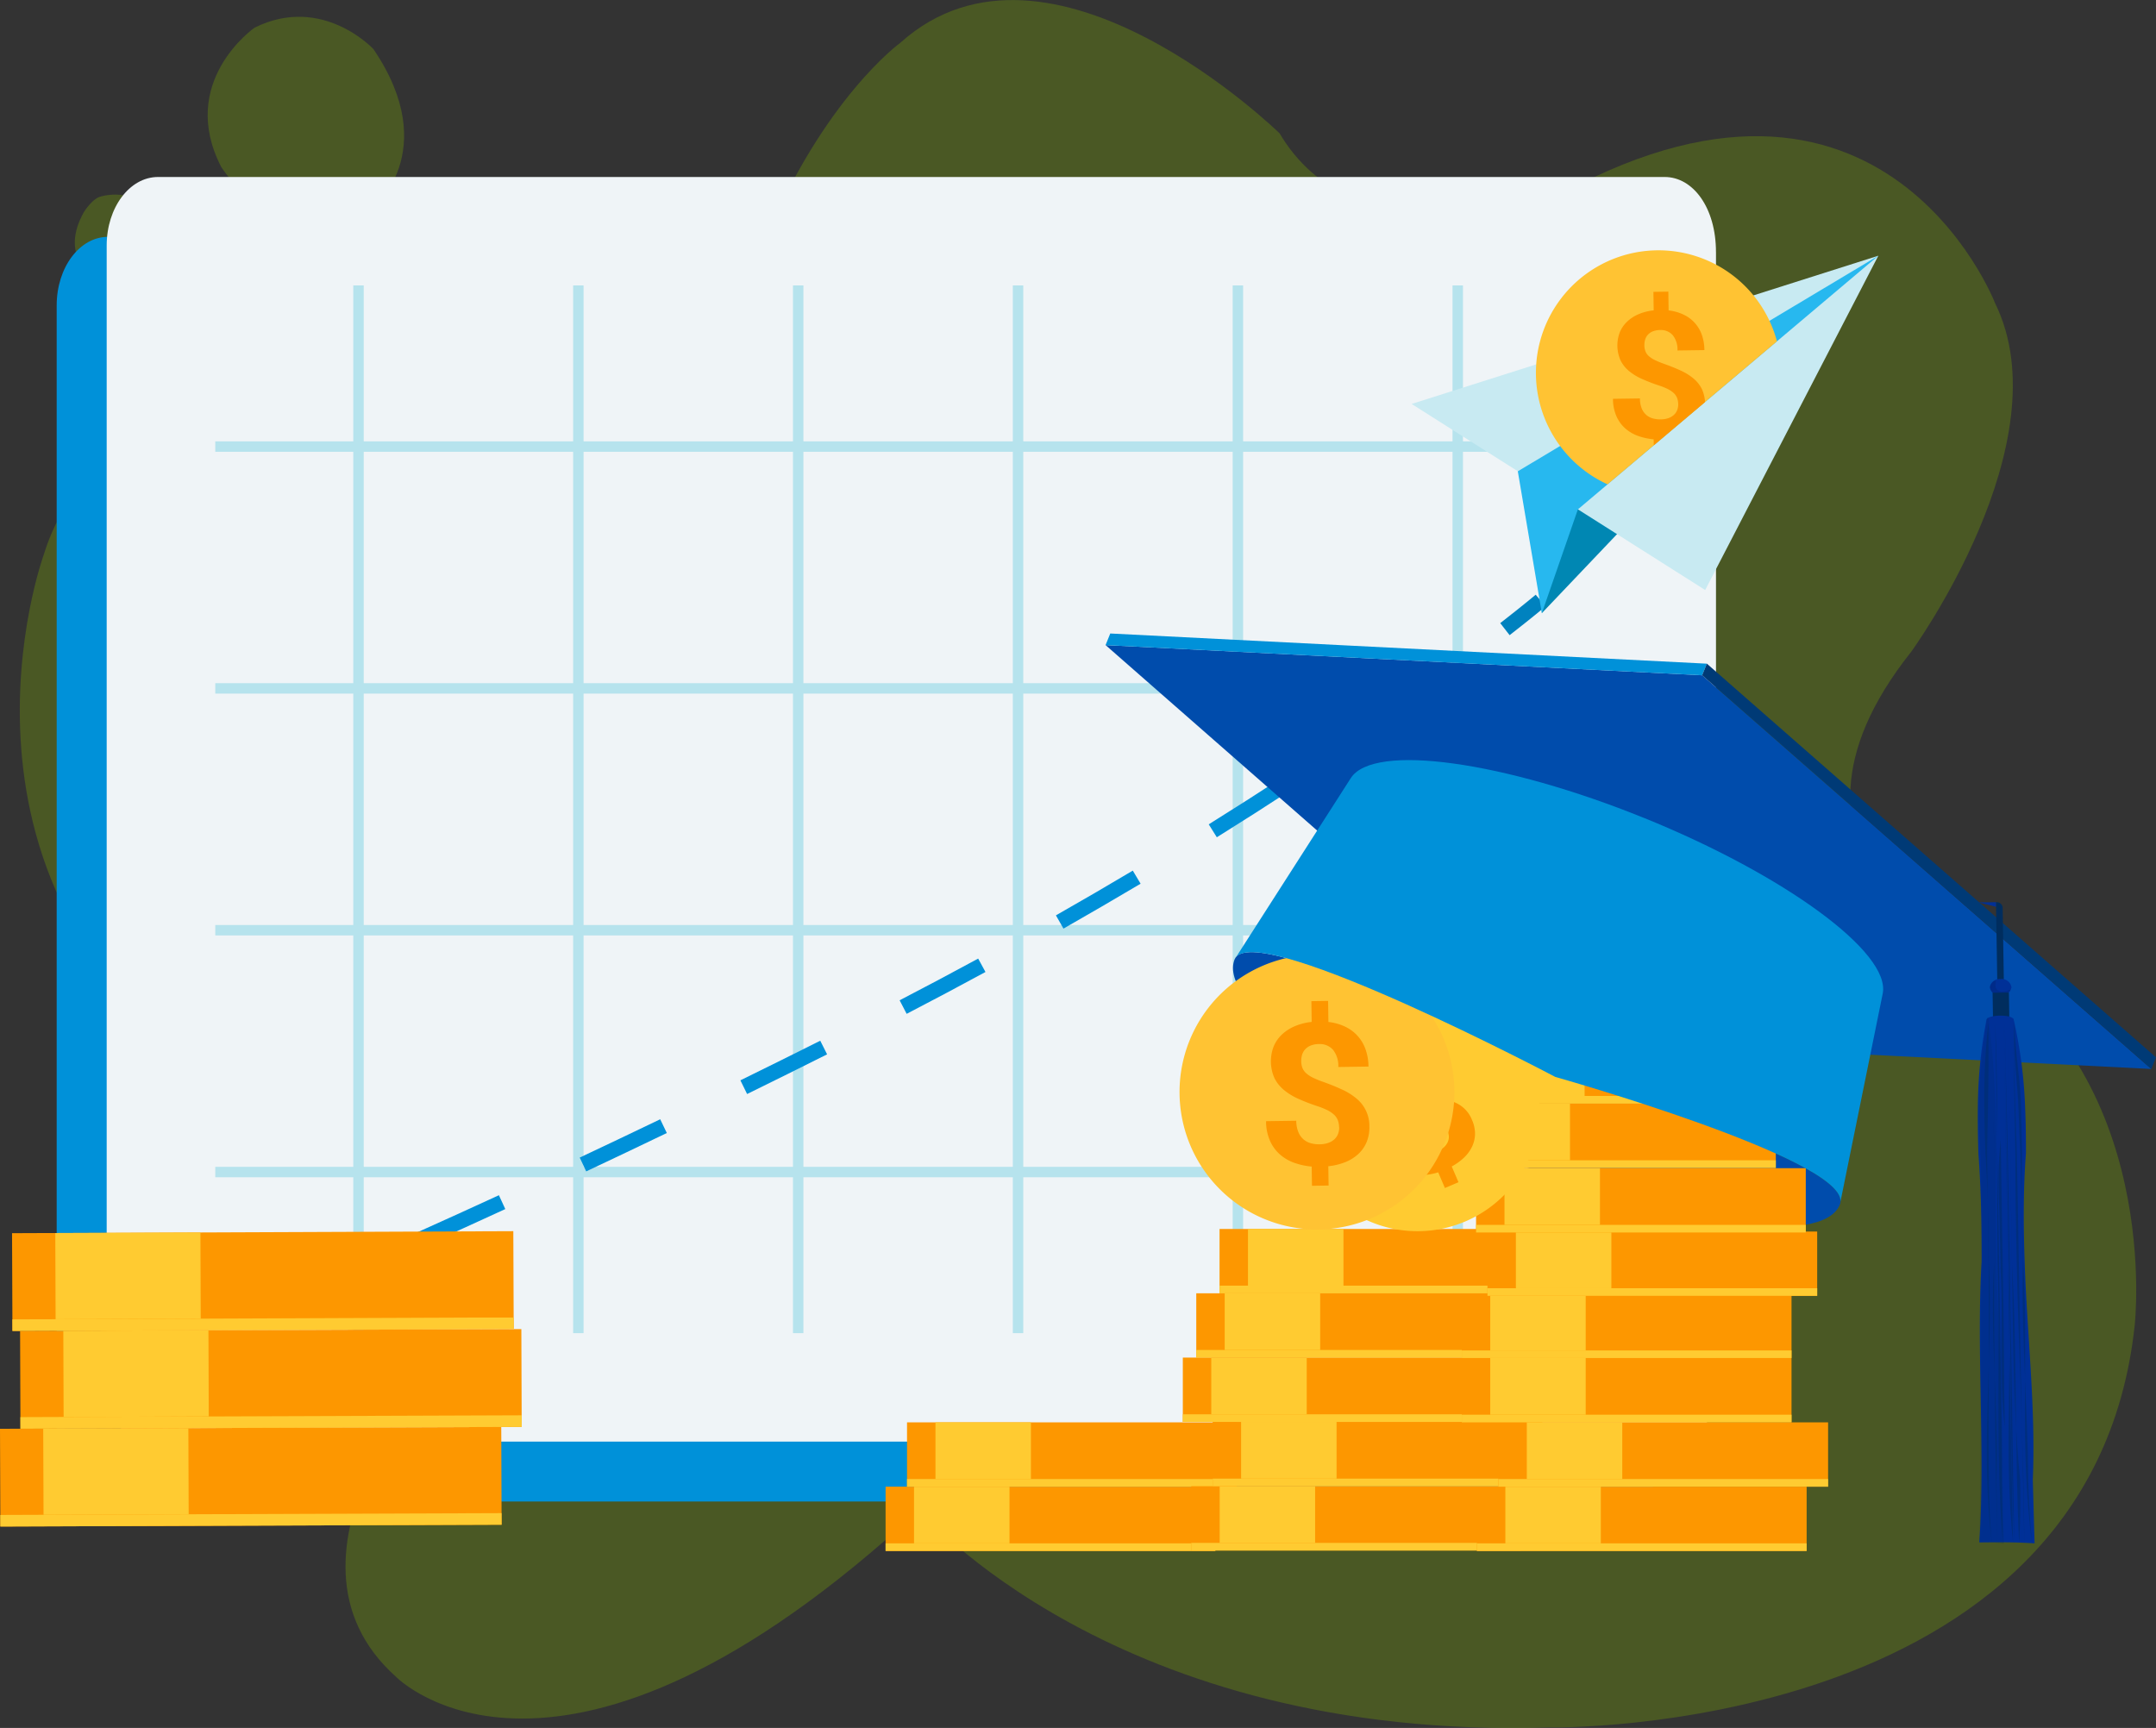 <svg id="Group_11943" data-name="Group 11943" xmlns="http://www.w3.org/2000/svg" xmlns:xlink="http://www.w3.org/1999/xlink" width="200" height="160.316" viewBox="0 0 200 160.316">
  <rect x="0" y="0" width="200" height="160.316" fill="#333333" stroke="none"/>
  <defs>
    <style>
      .cls-1, .cls-10 {
        fill: none;
      }

      .cls-2 {
        clip-path: url(#clip-path);
      }

      .cls-3 {
        opacity: 0.3;
      }

      .cls-4 {
        clip-path: url(#clip-path-3);
      }

      .cls-5 {
        fill: #7eaf00;
      }

      .cls-6 {
        clip-path: url(#clip-path-4);
      }

      .cls-7 {
        clip-path: url(#clip-path-5);
      }

      .cls-8 {
        fill: #0091d9;
      }

      .cls-9 {
        fill: #eff4f7;
      }

      .cls-10 {
        stroke: #b6e3ed;
        stroke-miterlimit: 10;
        stroke-width: 0.968px;
      }

      .cls-11 {
        fill: #0082bf;
      }

      .cls-12 {
        fill: #0087b3;
      }

      .cls-13 {
        fill: #c8eaf2;
      }

      .cls-14 {
        fill: #27b8ef;
      }

      .cls-15 {
        clip-path: url(#clip-path-6);
      }

      .cls-16 {
        fill: #ffc333;
      }

      .cls-17 {
        fill: #fd9700;
      }

      .cls-18 {
        fill: #fef6fa;
      }

      .cls-19 {
        fill: #ffcb31;
      }

      .cls-20, .cls-28, .cls-31, .cls-33 {
        mix-blend-mode: multiply;
        isolation: isolate;
      }

      .cls-21 {
        clip-path: url(#clip-path-8);
      }

      .cls-22 {
        clip-path: url(#clip-path-11);
      }

      .cls-23 {
        clip-path: url(#clip-path-12);
      }

      .cls-24 {
        fill: #004cac;
      }

      .cls-25 {
        fill: #003a76;
      }

      .cls-26 {
        fill: #002d5e;
      }

      .cls-27 {
        fill: #003097;
      }

      .cls-28 {
        opacity: 0.22;
      }

      .cls-29 {
        clip-path: url(#clip-path-26);
      }

      .cls-30 {
        fill: #001a57;
      }

      .cls-31 {
        opacity: 0.16;
      }

      .cls-32 {
        clip-path: url(#clip-path-27);
      }

      .cls-33 {
        opacity: 0.41;
      }

      .cls-34 {
        clip-path: url(#clip-path-28);
      }
    </style>
    <clipPath id="clip-path">
      <rect id="Rectangle_9839" data-name="Rectangle 9839" class="cls-1" width="200" height="160.316"/>
    </clipPath>
    <clipPath id="clip-path-3">
      <rect id="Rectangle_9759" data-name="Rectangle 9759" class="cls-1" width="7.473" height="8.046"/>
    </clipPath>
    <clipPath id="clip-path-4">
      <rect id="Rectangle_9760" data-name="Rectangle 9760" class="cls-1" width="18.225" height="19.513"/>
    </clipPath>
    <clipPath id="clip-path-5">
      <rect id="Rectangle_9761" data-name="Rectangle 9761" class="cls-1" width="196.33" height="160.316"/>
    </clipPath>
    <clipPath id="clip-path-6">
      <path id="Path_10779" data-name="Path 10779" class="cls-1" d="M262.106,45.555,260.4,55.95l4,6.61,2.1,3.6,27.87-23.53L270.8,40.97Z" transform="translate(-260.401 -40.97)"/>
    </clipPath>
    <clipPath id="clip-path-8">
      <rect id="Rectangle_9768" data-name="Rectangle 9768" class="cls-1" width="46.503" height="1.243"/>
    </clipPath>
    <clipPath id="clip-path-11">
      <rect id="Rectangle_9780" data-name="Rectangle 9780" class="cls-1" width="30.587" height="0.707"/>
    </clipPath>
    <clipPath id="clip-path-12">
      <rect id="Rectangle_9782" data-name="Rectangle 9782" class="cls-1" width="30.586" height="0.707"/>
    </clipPath>
    <clipPath id="clip-path-26">
      <rect id="Rectangle_9835" data-name="Rectangle 9835" class="cls-1" width="1.893" height="1.375"/>
    </clipPath>
    <clipPath id="clip-path-27">
      <rect id="Rectangle_9836" data-name="Rectangle 9836" class="cls-1" width="2.419" height="48.819"/>
    </clipPath>
    <clipPath id="clip-path-28">
      <rect id="Rectangle_9837" data-name="Rectangle 9837" class="cls-1" width="4.433" height="48.315"/>
    </clipPath>
  </defs>
  <g id="Group_11942" data-name="Group 11942" class="cls-2">
    <g id="Group_11874" data-name="Group 11874">
      <g id="Group_11873" data-name="Group 11873" class="cls-2">
        <g id="Group_11866" data-name="Group 11866" class="cls-3" transform="translate(6.94 18.054)">
          <g id="Group_11865" data-name="Group 11865">
            <g id="Group_11864" data-name="Group 11864" class="cls-4">
              <path id="Path_10767" data-name="Path 10767" class="cls-5" d="M15.371,33.673s4.279-1.244,4.979,3.244c0,0,.436,6.513-5.863,4.111,0,0-3.021-1.84-.77-5.876,0,0,.816-1.34,1.654-1.48" transform="translate(-12.884 -33.515)"/>
            </g>
          </g>
        </g>
        <g id="Group_11869" data-name="Group 11869" class="cls-3" transform="translate(19.263 1.556)">
          <g id="Group_11868" data-name="Group 11868">
            <g id="Group_11867" data-name="Group 11867" class="cls-6">
              <path id="Path_10768" data-name="Path 10768" class="cls-5" d="M40.12,3.894s-7.2,5-3.094,12.944c0,0,5.886,9.225,13.984,3.917,0,0,6.607-5.321.128-14.868,0,0-4.728-5.1-11.018-1.993" transform="translate(-35.76 -2.889)"/>
            </g>
          </g>
        </g>
        <g id="Group_11872" data-name="Group 11872" class="cls-3" transform="translate(1.835)">
          <g id="Group_11871" data-name="Group 11871">
            <g id="Group_11870" data-name="Group 11870" class="cls-7">
              <path id="Path_10769" data-name="Path 10769" class="cls-5" d="M37.468,109.909s11.064,5.306,5.524,15.679c0,0-17.5,18.546-4.666,30,0,0,15.09,15.455,48.514-15.52,0,0,18.166,21.461,58.425,20.2,0,0,50.249.968,54.331-37.31,0,0,2.669-23.35-15.218-34.153,0,0-20.9-8.97-5.514-28.335,0,0,14.139-19.406,7.785-32.334,0,0-10.858-28.217-43.079-8.511,0,0-16.636,4.049-23.293-7.25,0,0-21.314-20.855-35.185-8.408,0,0-7.134,5.15-12.672,18.588,0,0-7.034,17.717-24.536,16.033,0,0-35.586-8.582-42.234,12.816,0,0-11.532,31.471,17.714,49.806Z" transform="translate(-3.407 0)"/>
            </g>
          </g>
        </g>
        <path id="Path_10770" data-name="Path 10770" class="cls-8" d="M159.049,47.759V153.642c0,2.2-1.708,4.482-3.814,4.482H13.577c-2.107,0-3.814-2.282-3.814-5.1V47.143c0-3.508,2.13-6.35,4.757-6.35H154.292c2.627,0,4.757,2.842,4.757,6.966" transform="translate(-4.504 -18.819)"/>
        <path id="Path_10771" data-name="Path 10771" class="cls-9" d="M167.659,37.449V143.332c0,2.2-1.708,4.482-3.814,4.482H22.187c-2.107,0-3.814-2.282-3.814-5.1V36.833c0-3.508,2.13-6.35,4.757-6.35H162.9c2.627,0,4.757,2.842,4.757,6.966" transform="translate(-8.476 -14.062)"/>
        <line id="Line_485" data-name="Line 485" class="cls-10" y2="97.206" transform="translate(33.256 26.482)"/>
        <line id="Line_486" data-name="Line 486" class="cls-10" y2="97.206" transform="translate(53.65 26.482)"/>
        <line id="Line_487" data-name="Line 487" class="cls-10" y2="97.206" transform="translate(74.044 26.482)"/>
        <line id="Line_488" data-name="Line 488" class="cls-10" y2="97.206" transform="translate(94.438 26.482)"/>
        <line id="Line_489" data-name="Line 489" class="cls-10" y2="97.206" transform="translate(114.833 26.482)"/>
        <line id="Line_490" data-name="Line 490" class="cls-10" y2="97.206" transform="translate(135.227 26.482)"/>
        <line id="Line_491" data-name="Line 491" class="cls-10" x2="129.139" transform="translate(19.97 41.431)"/>
        <line id="Line_492" data-name="Line 492" class="cls-10" x2="129.139" transform="translate(19.97 63.867)"/>
        <line id="Line_493" data-name="Line 493" class="cls-10" x2="129.139" transform="translate(19.97 86.304)"/>
        <line id="Line_494" data-name="Line 494" class="cls-10" x2="129.139" transform="translate(19.97 108.74)"/>
        <path id="Path_10772" data-name="Path 10772" class="cls-8" d="M15.526,181.672l-.421-1.35c2.2-.688,4.819-1.6,7.773-2.722l.5,1.323c-2.979,1.129-5.622,2.054-7.852,2.75m15.564-5.81-.539-1.308c2.37-.976,4.929-2.059,7.609-3.219l.562,1.3c-2.687,1.164-5.255,2.25-7.633,3.229M46.3,169.291,45.723,168c2.42-1.085,4.952-2.236,7.526-3.422l.592,1.285c-2.579,1.188-5.115,2.341-7.539,3.428m15.044-6.926-.6-1.28c2.446-1.152,4.958-2.348,7.466-3.554l.613,1.275c-2.511,1.208-5.026,2.405-7.476,3.559m14.924-7.177-.623-1.27c2.552-1.252,5.044-2.488,7.408-3.675l.635,1.264c-2.368,1.188-4.864,2.427-7.42,3.681m14.8-7.439-.652-1.256c2.427-1.26,4.879-2.562,7.287-3.87l.676,1.243c-2.416,1.313-4.876,2.619-7.311,3.883m14.547-7.907-.7-1.23c2.383-1.355,4.782-2.752,7.131-4.151l.724,1.215c-2.357,1.4-4.765,2.8-7.155,4.165m14.225-8.474-.749-1.2c2.343-1.461,4.683-2.955,6.954-4.44l.774,1.185c-2.279,1.491-4.628,2.99-6.979,4.456M133.7,122.3l-.8-1.166c2.313-1.589,4.58-3.19,6.738-4.757l.831,1.145c-2.168,1.574-4.445,3.182-6.767,4.778" transform="translate(-6.968 -53.688)"/>
        <path id="Path_10773" data-name="Path 10773" class="cls-11" d="M259.221,106.182l-.869-1.117c2.147-1.672,3.278-2.627,3.289-2.636l.914,1.08c-.046.039-1.161.981-3.333,2.673" transform="translate(-119.183 -47.253)"/>
        <path id="Path_10774" data-name="Path 10774" class="cls-12" d="M264.931,70.45l.317,9.284,28.734-30.208Z" transform="translate(-122.218 -22.848)"/>
        <path id="Path_10775" data-name="Path 10775" class="cls-13" d="M243.092,57.795l27.231,17.264,16.062-31.016Z" transform="translate(-112.143 -20.318)"/>
        <path id="Path_10776" data-name="Path 10776" class="cls-14" d="M294.821,44.044l-33.443,20,2.231,13.165,3.342-9.632Z" transform="translate(-120.579 -20.318)"/>
      </g>
    </g>
    <g id="Group_11876" data-name="Group 11876" transform="translate(140.273 22.07)">
      <g id="Group_11875" data-name="Group 11875" class="cls-15">
        <path id="Path_10777" data-name="Path 10777" class="cls-16" d="M264.593,55.98a11.371,11.371,0,1,1,12.773,9.77,11.371,11.371,0,0,1-12.773-9.77" transform="translate(-262.288 -41.955)"/>
        <path id="Path_10778" data-name="Path 10778" class="cls-17" d="M283.82,60.685a1.7,1.7,0,0,0-.1-.593,1.247,1.247,0,0,0-.318-.462,2.38,2.38,0,0,0-.563-.378,6.245,6.245,0,0,0-.84-.333,16.4,16.4,0,0,1-1.548-.6,5.17,5.17,0,0,1-1.2-.734,3.037,3.037,0,0,1-.78-.985A3.421,3.421,0,0,1,278.4,54a2.874,2.874,0,0,1,.678-.99,3.594,3.594,0,0,1,1.067-.694,4.782,4.782,0,0,1,1.4-.354l-.025-1.719,1.384-.02.025,1.744a4.294,4.294,0,0,1,1.355.374A3.252,3.252,0,0,1,286,54.2a4.323,4.323,0,0,1,.25,1.447l-2.5.036a2.107,2.107,0,0,0-.449-1.436,1.463,1.463,0,0,0-1.153-.462,1.866,1.866,0,0,0-.668.118,1.255,1.255,0,0,0-.458.3,1.167,1.167,0,0,0-.262.45,1.727,1.727,0,0,0-.079.556,1.586,1.586,0,0,0,.094.537,1.174,1.174,0,0,0,.3.442,2.36,2.36,0,0,0,.568.377,8,8,0,0,0,.874.361q.844.3,1.536.621a5.2,5.2,0,0,1,1.192.742,3.077,3.077,0,0,1,.779.989,3.436,3.436,0,0,1,.064,2.619,2.841,2.841,0,0,1-.683.982,3.468,3.468,0,0,1-1.076.674,5.179,5.179,0,0,1-1.41.342l.023,1.6-1.375.019-.023-1.591a5.791,5.791,0,0,1-1.392-.294,3.674,3.674,0,0,1-1.2-.678,3.29,3.29,0,0,1-.846-1.133,4,4,0,0,1-.336-1.651l2.5-.036a2.467,2.467,0,0,0,.173.95,1.6,1.6,0,0,0,.437.6,1.545,1.545,0,0,0,.615.312,2.623,2.623,0,0,0,.7.082,2.227,2.227,0,0,0,.712-.114,1.482,1.482,0,0,0,.51-.3,1.179,1.179,0,0,0,.305-.442,1.442,1.442,0,0,0,.1-.552" transform="translate(-268.415 -45.236)"/>
      </g>
    </g>
    <g id="Group_11941" data-name="Group 11941">
      <g id="Group_11940" data-name="Group 11940" class="cls-2">
        <path id="Path_10780" data-name="Path 10780" class="cls-18" d="M282.136,78.9l.051-.041s-.029.052-.051.041" transform="translate(-130.155 -36.378)"/>
        <path id="Path_10781" data-name="Path 10781" class="cls-18" d="M293.944,82.616h0c.083-.028-.056.02,0,0" transform="translate(-135.597 -38.108)"/>
        <rect id="Rectangle_9763" data-name="Rectangle 9763" class="cls-17" width="46.499" height="9.071" transform="translate(0 132.558) rotate(-0.208)"/>
        <rect id="Rectangle_9764" data-name="Rectangle 9764" class="cls-19" width="13.463" height="7.997" transform="translate(4.01 132.543) rotate(-0.209)"/>
        <rect id="Rectangle_9765" data-name="Rectangle 9765" class="cls-17" width="46.499" height="9.071" transform="translate(1.863 123.481) rotate(-0.208)"/>
        <rect id="Rectangle_9766" data-name="Rectangle 9766" class="cls-19" width="13.463" height="7.997" transform="translate(5.873 123.466) rotate(-0.209)"/>
        <g id="Group_11879" data-name="Group 11879" class="cls-20" transform="translate(0.029 140.385)">
          <g id="Group_11878" data-name="Group 11878">
            <g id="Group_11877" data-name="Group 11877" class="cls-21">
              <rect id="Rectangle_9767" data-name="Rectangle 9767" class="cls-19" width="46.499" height="1.074" transform="translate(0 0.169) rotate(-0.208)"/>
            </g>
          </g>
        </g>
        <g id="Group_11882" data-name="Group 11882" class="cls-20" transform="translate(1.892 131.308)">
          <g id="Group_11881" data-name="Group 11881">
            <g id="Group_11880" data-name="Group 11880" class="cls-21">
              <rect id="Rectangle_9769" data-name="Rectangle 9769" class="cls-19" width="46.499" height="1.074" transform="translate(0 0.169) rotate(-0.208)"/>
            </g>
          </g>
        </g>
        <rect id="Rectangle_9771" data-name="Rectangle 9771" class="cls-17" width="46.499" height="9.071" transform="matrix(1, -0.004, 0.004, 1, 1.118, 114.412)"/>
        <rect id="Rectangle_9772" data-name="Rectangle 9772" class="cls-19" width="13.463" height="7.997" transform="translate(5.129 114.398) rotate(-0.209)"/>
        <g id="Group_11885" data-name="Group 11885" class="cls-20" transform="translate(1.148 122.24)">
          <g id="Group_11884" data-name="Group 11884">
            <g id="Group_11883" data-name="Group 11883" class="cls-21">
              <rect id="Rectangle_9773" data-name="Rectangle 9773" class="cls-19" width="46.499" height="1.074" transform="matrix(1, -0.004, 0.004, 1, 0, 0.169)"/>
            </g>
          </g>
        </g>
        <rect id="Rectangle_9775" data-name="Rectangle 9775" class="cls-17" width="30.586" height="5.966" transform="translate(82.151 137.929)"/>
        <rect id="Rectangle_9776" data-name="Rectangle 9776" class="cls-19" width="8.856" height="5.26" transform="translate(84.789 137.929)"/>
        <rect id="Rectangle_9777" data-name="Rectangle 9777" class="cls-17" width="30.586" height="5.966" transform="translate(84.14 131.963)"/>
        <rect id="Rectangle_9778" data-name="Rectangle 9778" class="cls-19" width="8.856" height="5.26" transform="translate(86.778 131.962)"/>
        <g id="Group_11888" data-name="Group 11888" class="cls-20" transform="translate(82.151 143.189)">
          <g id="Group_11887" data-name="Group 11887">
            <g id="Group_11886" data-name="Group 11886" class="cls-22">
              <rect id="Rectangle_9779" data-name="Rectangle 9779" class="cls-19" width="30.586" height="0.707" transform="translate(0.001 0)"/>
            </g>
          </g>
        </g>
        <g id="Group_11891" data-name="Group 11891" class="cls-20" transform="translate(84.14 137.222)">
          <g id="Group_11890" data-name="Group 11890">
            <g id="Group_11889" data-name="Group 11889" class="cls-23">
              <rect id="Rectangle_9781" data-name="Rectangle 9781" class="cls-19" width="30.586" height="0.707" transform="translate(0 0)"/>
            </g>
          </g>
        </g>
        <path id="Path_10782" data-name="Path 10782" class="cls-24" d="M268.622,187.414c-1.6,3.956-15.471,2.067-30.974-4.218s-26.77-14.586-25.167-18.541,29.744,10.909,29.744,10.909,28,7.894,26.4,11.85" transform="translate(-97.952 -75.65)"/>
        <rect id="Rectangle_9783" data-name="Rectangle 9783" class="cls-17" width="30.587" height="5.966" transform="translate(109.724 125.955)"/>
        <rect id="Rectangle_9784" data-name="Rectangle 9784" class="cls-19" width="8.856" height="5.26" transform="translate(112.362 125.955)"/>
        <rect id="Rectangle_9785" data-name="Rectangle 9785" class="cls-17" width="30.586" height="5.966" transform="translate(110.972 119.989)"/>
        <rect id="Rectangle_9786" data-name="Rectangle 9786" class="cls-19" width="8.856" height="5.26" transform="translate(113.609 119.988)"/>
        <rect id="Rectangle_9787" data-name="Rectangle 9787" class="cls-17" width="30.586" height="5.966" transform="translate(110.504 137.888)"/>
        <rect id="Rectangle_9788" data-name="Rectangle 9788" class="cls-19" width="8.856" height="5.26" transform="translate(113.141 137.888)"/>
        <rect id="Rectangle_9789" data-name="Rectangle 9789" class="cls-17" width="30.586" height="5.966" transform="translate(112.493 131.922)"/>
        <rect id="Rectangle_9790" data-name="Rectangle 9790" class="cls-19" width="8.856" height="5.26" transform="translate(115.13 131.921)"/>
        <g id="Group_11894" data-name="Group 11894" class="cls-20" transform="translate(110.503 143.148)">
          <g id="Group_11893" data-name="Group 11893">
            <g id="Group_11892" data-name="Group 11892" class="cls-22">
              <rect id="Rectangle_9791" data-name="Rectangle 9791" class="cls-19" width="30.586" height="0.707" transform="translate(0.001 0)"/>
            </g>
          </g>
        </g>
        <g id="Group_11897" data-name="Group 11897" class="cls-20" transform="translate(112.492 137.182)">
          <g id="Group_11896" data-name="Group 11896">
            <g id="Group_11895" data-name="Group 11895" class="cls-22">
              <rect id="Rectangle_9793" data-name="Rectangle 9793" class="cls-19" width="30.586" height="0.707" transform="translate(0.001 0)"/>
            </g>
          </g>
        </g>
        <g id="Group_11900" data-name="Group 11900" class="cls-20" transform="translate(109.724 131.215)">
          <g id="Group_11899" data-name="Group 11899">
            <g id="Group_11898" data-name="Group 11898" class="cls-23">
              <rect id="Rectangle_9795" data-name="Rectangle 9795" class="cls-19" width="30.587" height="0.707" transform="translate(-0.001 0)"/>
            </g>
          </g>
        </g>
        <g id="Group_11903" data-name="Group 11903" class="cls-20" transform="translate(110.971 125.248)">
          <g id="Group_11902" data-name="Group 11902">
            <g id="Group_11901" data-name="Group 11901" class="cls-22">
              <rect id="Rectangle_9797" data-name="Rectangle 9797" class="cls-19" width="30.586" height="0.707" transform="translate(0.001 0)"/>
            </g>
          </g>
        </g>
        <rect id="Rectangle_9799" data-name="Rectangle 9799" class="cls-17" width="30.586" height="5.966" transform="translate(113.131 114.022)"/>
        <rect id="Rectangle_9800" data-name="Rectangle 9800" class="cls-19" width="8.856" height="5.26" transform="translate(115.769 114.022)"/>
        <g id="Group_11906" data-name="Group 11906" class="cls-20" transform="translate(113.131 119.282)">
          <g id="Group_11905" data-name="Group 11905">
            <g id="Group_11904" data-name="Group 11904" class="cls-23">
              <rect id="Rectangle_9801" data-name="Rectangle 9801" class="cls-19" width="30.586" height="0.707" transform="translate(0 0)"/>
            </g>
          </g>
        </g>
        <rect id="Rectangle_9803" data-name="Rectangle 9803" class="cls-17" width="30.586" height="5.966" transform="translate(135.604 125.996)"/>
        <rect id="Rectangle_9804" data-name="Rectangle 9804" class="cls-19" width="8.856" height="5.26" transform="translate(138.241 125.996)"/>
        <rect id="Rectangle_9805" data-name="Rectangle 9805" class="cls-17" width="30.586" height="5.966" transform="translate(135.604 120.029)"/>
        <rect id="Rectangle_9806" data-name="Rectangle 9806" class="cls-19" width="8.856" height="5.26" transform="translate(138.241 120.029)"/>
        <rect id="Rectangle_9807" data-name="Rectangle 9807" class="cls-17" width="30.586" height="5.966" transform="translate(137.006 137.929)"/>
        <rect id="Rectangle_9808" data-name="Rectangle 9808" class="cls-19" width="8.856" height="5.26" transform="translate(139.644 137.929)"/>
        <rect id="Rectangle_9809" data-name="Rectangle 9809" class="cls-17" width="30.586" height="5.966" transform="translate(138.996 131.963)"/>
        <rect id="Rectangle_9810" data-name="Rectangle 9810" class="cls-19" width="8.856" height="5.26" transform="translate(141.633 131.962)"/>
        <g id="Group_11909" data-name="Group 11909" class="cls-20" transform="translate(137.006 143.189)">
          <g id="Group_11908" data-name="Group 11908">
            <g id="Group_11907" data-name="Group 11907" class="cls-23">
              <rect id="Rectangle_9811" data-name="Rectangle 9811" class="cls-19" width="30.586" height="0.707" transform="translate(0 0)"/>
            </g>
          </g>
        </g>
        <g id="Group_11912" data-name="Group 11912" class="cls-20" transform="translate(138.995 137.222)">
          <g id="Group_11911" data-name="Group 11911">
            <g id="Group_11910" data-name="Group 11910" class="cls-22">
              <rect id="Rectangle_9813" data-name="Rectangle 9813" class="cls-19" width="30.586" height="0.707" transform="translate(0.001 0)"/>
            </g>
          </g>
        </g>
        <g id="Group_11915" data-name="Group 11915" class="cls-20" transform="translate(135.604 131.256)">
          <g id="Group_11914" data-name="Group 11914">
            <g id="Group_11913" data-name="Group 11913" class="cls-22">
              <rect id="Rectangle_9815" data-name="Rectangle 9815" class="cls-19" width="30.586" height="0.707" transform="translate(0.001)"/>
            </g>
          </g>
        </g>
        <g id="Group_11918" data-name="Group 11918" class="cls-20" transform="translate(135.604 125.289)">
          <g id="Group_11917" data-name="Group 11917">
            <g id="Group_11916" data-name="Group 11916" class="cls-22">
              <rect id="Rectangle_9817" data-name="Rectangle 9817" class="cls-19" width="30.586" height="0.707" transform="translate(0.001 0)"/>
            </g>
          </g>
        </g>
        <rect id="Rectangle_9819" data-name="Rectangle 9819" class="cls-17" width="30.586" height="5.966" transform="translate(137.984 114.259)"/>
        <rect id="Rectangle_9820" data-name="Rectangle 9820" class="cls-19" width="8.856" height="5.26" transform="translate(140.621 114.258)"/>
        <g id="Group_11921" data-name="Group 11921" class="cls-20" transform="translate(137.983 119.518)">
          <g id="Group_11920" data-name="Group 11920">
            <g id="Group_11919" data-name="Group 11919" class="cls-22">
              <rect id="Rectangle_9821" data-name="Rectangle 9821" class="cls-19" width="30.586" height="0.707" transform="translate(0.001 0)"/>
            </g>
          </g>
        </g>
        <rect id="Rectangle_9823" data-name="Rectangle 9823" class="cls-17" width="30.586" height="5.966" transform="translate(136.926 108.381)"/>
        <rect id="Rectangle_9824" data-name="Rectangle 9824" class="cls-19" width="8.856" height="5.26" transform="translate(139.564 108.381)"/>
        <g id="Group_11924" data-name="Group 11924" class="cls-20" transform="translate(136.926 113.641)">
          <g id="Group_11923" data-name="Group 11923">
            <g id="Group_11922" data-name="Group 11922" class="cls-22">
              <rect id="Rectangle_9825" data-name="Rectangle 9825" class="cls-19" width="30.586" height="0.707" transform="translate(0.001 0)"/>
            </g>
          </g>
        </g>
        <rect id="Rectangle_9827" data-name="Rectangle 9827" class="cls-17" width="30.586" height="5.966" transform="translate(134.147 102.389)"/>
        <rect id="Rectangle_9828" data-name="Rectangle 9828" class="cls-19" width="8.856" height="5.26" transform="translate(136.784 102.389)"/>
        <g id="Group_11927" data-name="Group 11927" class="cls-20" transform="translate(134.147 107.648)">
          <g id="Group_11926" data-name="Group 11926">
            <g id="Group_11925" data-name="Group 11925" class="cls-23">
              <rect id="Rectangle_9829" data-name="Rectangle 9829" class="cls-19" width="30.586" height="0.707" transform="translate(0 0)"/>
            </g>
          </g>
        </g>
        <rect id="Rectangle_9831" data-name="Rectangle 9831" class="cls-17" width="30.586" height="5.966" transform="translate(135.501 96.422)"/>
        <rect id="Rectangle_9832" data-name="Rectangle 9832" class="cls-19" width="8.856" height="5.26" transform="translate(138.139 96.422)"/>
        <g id="Group_11930" data-name="Group 11930" class="cls-20" transform="translate(135.501 101.682)">
          <g id="Group_11929" data-name="Group 11929">
            <g id="Group_11928" data-name="Group 11928" class="cls-22">
              <rect id="Rectangle_9833" data-name="Rectangle 9833" class="cls-19" width="30.586" height="0.707" transform="translate(0.001)"/>
            </g>
          </g>
        </g>
        <path id="Path_10783" data-name="Path 10783" class="cls-19" d="M224.616,187.009a11.309,11.309,0,1,1,15.441,4.166,11.309,11.309,0,0,1-15.441-4.166" transform="translate(-102.925 -78.452)"/>
        <path id="Path_10784" data-name="Path 10784" class="cls-17" d="M242.848,186.82a1.7,1.7,0,0,0-.319-.506,1.242,1.242,0,0,0-.467-.3,2.361,2.361,0,0,0-.661-.135,6.286,6.286,0,0,0-.9.01,16.091,16.091,0,0,1-1.651.032,5.136,5.136,0,0,1-1.378-.224,3.01,3.01,0,0,1-1.089-.612,3.4,3.4,0,0,1-1.045-2.369,2.863,2.863,0,0,1,.25-1.167,3.582,3.582,0,0,1,.719-1.042,4.782,4.782,0,0,1,1.155-.854l-.672-1.573,1.265-.541.681,1.594a4.275,4.275,0,0,1,1.388-.167,3.234,3.234,0,0,1,2.278,1.073,4.3,4.3,0,0,1,.776,1.237l-2.286.977a2.093,2.093,0,0,0-.955-1.152,1.455,1.455,0,0,0-1.235.01,1.854,1.854,0,0,0-.57.361,1.248,1.248,0,0,0-.307.452,1.159,1.159,0,0,0-.071.513,1.721,1.721,0,0,0,.137.541,1.57,1.57,0,0,0,.29.458,1.161,1.161,0,0,0,.447.291,2.338,2.338,0,0,0,.665.133,8.072,8.072,0,0,0,.941,0q.89-.041,1.648-.009a5.2,5.2,0,0,1,1.376.233,2.913,2.913,0,0,1,1.868,1.744,3.125,3.125,0,0,1,.27,1.257,2.827,2.827,0,0,1-.257,1.161,3.458,3.458,0,0,1-.735,1.027,5.147,5.147,0,0,1-1.168.846l.625,1.463-1.258.538-.622-1.455a5.777,5.777,0,0,1-1.392.256,3.66,3.66,0,0,1-1.359-.171,3.276,3.276,0,0,1-1.207-.723,3.986,3.986,0,0,1-.931-1.392l2.286-.977a2.46,2.46,0,0,0,.519.809,1.586,1.586,0,0,0,.63.391,1.537,1.537,0,0,0,.684.055,2.638,2.638,0,0,0,.673-.187,2.207,2.207,0,0,0,.612-.374,1.476,1.476,0,0,0,.358-.466,1.166,1.166,0,0,0,.114-.522,1.428,1.428,0,0,0-.12-.544" transform="translate(-108.567 -81.9)"/>
        <path id="Path_10785" data-name="Path 10785" class="cls-16" d="M203.236,178.846A12.749,12.749,0,1,1,217.557,189.8a12.749,12.749,0,0,1-14.321-10.954" transform="translate(-93.705 -75.847)"/>
        <path id="Path_10786" data-name="Path 10786" class="cls-17" d="M224.794,184.121a1.92,1.92,0,0,0-.116-.665,1.4,1.4,0,0,0-.357-.518,2.637,2.637,0,0,0-.632-.423,6.977,6.977,0,0,0-.941-.374,18.425,18.425,0,0,1-1.736-.673,5.775,5.775,0,0,1-1.341-.824,3.409,3.409,0,0,1-.874-1.1,3.844,3.844,0,0,1-.076-2.919,3.236,3.236,0,0,1,.76-1.11,4.04,4.04,0,0,1,1.2-.778,5.392,5.392,0,0,1,1.571-.4l-.027-1.927,1.551-.023.028,1.955a4.818,4.818,0,0,1,1.519.42,3.642,3.642,0,0,1,1.917,2.094,4.848,4.848,0,0,1,.28,1.622l-2.8.04a2.365,2.365,0,0,0-.5-1.611,1.641,1.641,0,0,0-1.293-.517,2.069,2.069,0,0,0-.75.133,1.406,1.406,0,0,0-.514.34,1.323,1.323,0,0,0-.294.5,1.937,1.937,0,0,0-.088.623,1.773,1.773,0,0,0,.106.6,1.309,1.309,0,0,0,.342.5,2.653,2.653,0,0,0,.637.423,8.917,8.917,0,0,0,.98.4q.945.338,1.722.7a5.838,5.838,0,0,1,1.336.832,3.283,3.283,0,0,1,1.2,2.618,3.507,3.507,0,0,1-.256,1.427,3.191,3.191,0,0,1-.765,1.1,3.911,3.911,0,0,1-1.207.756,5.809,5.809,0,0,1-1.581.383l.026,1.792-1.542.022-.026-1.784a6.5,6.5,0,0,1-1.561-.329,4.13,4.13,0,0,1-1.345-.76,3.7,3.7,0,0,1-.949-1.271,4.5,4.5,0,0,1-.376-1.85l2.8-.04a2.773,2.773,0,0,0,.2,1.065,1.781,1.781,0,0,0,.49.678,1.73,1.73,0,0,0,.689.351,2.963,2.963,0,0,0,.782.092,2.484,2.484,0,0,0,.8-.128,1.652,1.652,0,0,0,.572-.333,1.315,1.315,0,0,0,.342-.5,1.612,1.612,0,0,0,.108-.619" transform="translate(-100.575 -79.525)"/>
        <path id="Path_10787" data-name="Path 10787" class="cls-24" d="M287.392,150.433l-55.34-2.8-41.666-36.527,55.34,2.8Z" transform="translate(-87.829 -51.256)"/>
        <path id="Path_10788" data-name="Path 10788" class="cls-8" d="M190.387,110.185l.437-1.078,55.34,2.8-.437,1.078Z" transform="translate(-87.83 -50.333)"/>
        <path id="Path_10789" data-name="Path 10789" class="cls-25" d="M335.222,150.829l-.437,1.078-41.666-36.527.437-1.078Z" transform="translate(-135.222 -52.73)"/>
        <path id="Path_10790" data-name="Path 10790" class="cls-8" d="M316.83,207.478h0" transform="translate(-146.16 -95.714)"/>
        <path id="Path_10791" data-name="Path 10791" class="cls-8" d="M250.735,136.289c-12.974-5.26-25.115-6.989-27.219-3.707l-10.631,16.587c2.679-3.079,29.6,11.139,29.6,11.139s26.648,7.514,26.457,11.553l3.914-19.278c.776-3.821-9.142-11.035-22.117-16.295" transform="translate(-98.208 -60.393)"/>
        <path id="Path_10792" data-name="Path 10792" class="cls-26" d="M344.453,162.945l-.609.006-.124-7.559a.557.557,0,0,1,.617.46Z" transform="translate(-158.564 -71.685)"/>
        <path id="Path_10793" data-name="Path 10793" class="cls-27" d="M340.724,155.407l1.613-.016.007.427Z" transform="translate(-157.183 -71.685)"/>
        <path id="Path_10794" data-name="Path 10794" class="cls-27" d="M344.67,169.377a.9.9,0,0,1-.987.775.914.914,0,0,1-1.013-.756.9.9,0,0,1,.988-.775.914.914,0,0,1,1.013.756" transform="translate(-158.08 -77.788)"/>
        <g id="Group_11933" data-name="Group 11933" class="cls-28" transform="translate(184.589 90.989)">
          <g id="Group_11932" data-name="Group 11932">
            <g id="Group_11931" data-name="Group 11931" class="cls-29">
              <path id="Path_10795" data-name="Path 10795" class="cls-30" d="M344.391,169.787c.485-.2-.156.493-.708.5a.914.914,0,0,1-1.013-.756c-.007-.422.651-.869.55-.453-.161.655.328,1.064,1.171.711" transform="translate(-342.669 -168.911)"/>
            </g>
          </g>
        </g>
        <path id="Path_10796" data-name="Path 10796" class="cls-26" d="M344.687,173.176l-1.513.015-.037-2.226,1.513-.015Z" transform="translate(-158.296 -78.862)"/>
        <path id="Path_10797" data-name="Path 10797" class="cls-27" d="M345.856,223.885c-1.854-.121-3.309-.107-5.127-.089.585-8.635-.29-17.534.216-26.059.005-1.684-.008-3.363-.053-5.033s-.122-3.332-.246-4.982c-.041-1.359-.067-2.721-.051-4.089a44.339,44.339,0,0,1,.789-8.278c-.009-.557,2.537-.581,2.546-.025a44.035,44.035,0,0,1,1.057,8.26c.058,1.367.074,2.729.071,4.089-.127,1.653-.187,3.316-.2,4.986s.019,3.349.079,5.032c.2,6.57,1.042,13.52.755,20.3.1,3.59.165,5.888.165,5.888" transform="translate(-157.121 -80.697)"/>
        <g id="Group_11936" data-name="Group 11936" class="cls-31" transform="translate(183.474 94.397)">
          <g id="Group_11935" data-name="Group 11935">
            <g id="Group_11934" data-name="Group 11934" class="cls-32">
              <path id="Path_10798" data-name="Path 10798" class="cls-26" d="M343.018,224.057a12.691,12.691,0,0,0-2.285-.117c.245-8.6.012-17.564.216-26.059-.01-1.679-.013-3.275-.05-4.939s.015-3.434-.064-5.08c-.033-1.355-.234-2.722-.236-4.085a81.071,81.071,0,0,1,.809-8.123c-.009-.555.2-.557.213,0a81.131,81.131,0,0,1,.625,8.238c.041,1.363.06,2.721.069,4.076-.054,1.646-.074,3.3-.068,4.969s.036,3.338.081,5.016c.157,6.549.658,13.48.557,20.236.081,3.578.133,5.869.133,5.869" transform="translate(-340.599 -175.237)"/>
            </g>
          </g>
        </g>
        <g id="Group_11939" data-name="Group 11939" class="cls-33" transform="translate(184.072 94.894)">
          <g id="Group_11938" data-name="Group 11938">
            <g id="Group_11937" data-name="Group 11937" class="cls-34">
              <path id="Path_10799" data-name="Path 10799" class="cls-26" d="M342.424,224.5c-1.143-8.757.165-17.677-.3-26.187-.01-1.682-.035-3.358-.083-5.025s-.12-3.326-.225-4.973c-.048-1.343-.088-2.687-.1-4.032a63.046,63.046,0,0,1,.368-8.074c.045,2.69.008,5.381-.039,8.071-.023,1.345-.05,2.69-.07,4.034q.027,2.472.059,4.974t.066,5.026c.094,6.565-.031,13.5.032,20.251.032,3.606.292,5.936.292,5.936" transform="translate(-341.71 -176.181)"/>
              <path id="Path_10800" data-name="Path 10800" class="cls-26" d="M343.537,224.488c-.169-8.766-.316-17.672-.277-26.187.017-1.682.031-3.359.032-5.026s-.01-3.327-.042-4.975q-.019-2.015-.046-4.032-.053-4.034-.124-8.07.067,4.036.126,8.07.027,2.017.047,4.032c.032,1.647.043,3.306.042,4.975s-.014,3.344-.03,5.026c-.438,6.57.4,13.521.208,20.274.04,3.606.066,5.914.066,5.914" transform="translate(-342.342 -176.178)"/>
              <path id="Path_10801" data-name="Path 10801" class="cls-26" d="M344.3,224.481c-.721-8.761-.2-17.674-.5-26.185q-.02-2.523-.026-5.026t0-4.975q0-2.016,0-4.033c-.014-2.689-.058-5.379-.177-8.069q.066,4.035.131,8.069.032,2.017.062,4.032.042,2.472.085,4.974t.082,5.025c.113,6.565.228,13.523.262,20.273.052,3.606.086,5.914.086,5.914" transform="translate(-342.581 -176.176)"/>
              <path id="Path_10802" data-name="Path 10802" class="cls-26" d="M344.743,222.921c-.62-4.834-.1-9.755-.389-14.452q-.028-1.392-.059-2.774t-.064-2.745c-.031-.741-.056-1.483-.065-2.225a34.1,34.1,0,0,1,.2-4.456q.037,2.227.072,4.454.017,1.113.032,2.225.024,1.364.048,2.746t.046,2.774c.064,3.623.127,7.463.13,11.189.03,1.99.05,3.264.05,3.264" transform="translate(-342.841 -185.437)"/>
              <path id="Path_10803" data-name="Path 10803" class="cls-26" d="M345.945,224.465c-.915-8.759.029-17.676-.489-26.185q-.039-2.523-.083-5.026t-.09-4.974q-.023-2.015-.052-4.032-.057-4.034-.127-8.07.066,4.035.134,8.069.033,2.017.067,4.033.04,2.471.082,4.974t.084,5.025c.107,6.565.221,13.523.37,20.272.063,3.606.1,5.914.1,5.914" transform="translate(-343.276 -176.169)"/>
              <path id="Path_10804" data-name="Path 10804" class="cls-26" d="M346.13,224.463c-.436-8.764-.279-17.673-.52-26.185q-.042-2.523-.083-5.025t-.081-4.974q-.034-2.015-.068-4.032-.067-4.033-.134-8.069c.044,2.69.111,5.38.18,8.069q.053,2.017.1,4.032.045,2.471.089,4.974t.087,5.026c.114,6.565.229,13.522.323,20.272.063,3.606.1,5.914.1,5.914" transform="translate(-343.34 -176.168)"/>
              <path id="Path_10805" data-name="Path 10805" class="cls-26" d="M346.82,224.463c-.432-8.724-.166-17.4-.67-26.19q-.044-2.523-.085-5.025t-.08-4.974q-.036-2.015-.07-4.032-.069-4.034-.135-8.069.067,4.035.137,8.069.036,2.017.076,4.033.037,2.472.078,4.974t.086,5.025c.1,6.564.071,13.5.757,20.255.079,3.605-.094,5.934-.094,5.934" transform="translate(-343.588 -176.166)"/>
              <path id="Path_10806" data-name="Path 10806" class="cls-26" d="M347.712,224.454c-.036-8.768-.535-17.67-.709-26.183q-.058-2.523-.094-5.025t-.03-4.975q-.038-2.015-.073-4.032-.07-4.034-.136-8.069c.045,2.69.128,5.38.217,8.069q.067,2.016.134,4.031.047,2.472.093,4.974t.092,5.025c.114,6.565.229,13.522.386,20.272.072,3.605.119,5.913.119,5.913" transform="translate(-343.999 -176.165)"/>
              <path id="Path_10807" data-name="Path 10807" class="cls-26" d="M348.5,224.44c-1.224-8.756-.28-17.673-.825-26.182q-.06-2.523-.126-5.025t-.143-4.973c-.065-1.343-.126-2.687-.167-4.031-.082-2.689-.573-5.374-.375-8.067.045,2.69.576,5.375.624,8.065q.036,2.017.077,4.032c-.036,1.648-.041,3.307-.024,4.975s.057,3.344.109,5.025c-.19,6.568.448,13.473.49,20.224.094,3.605.36,5.958.36,5.958" transform="translate(-344.065 -176.161)"/>
            </g>
          </g>
        </g>
      </g>
    </g>
  </g>
</svg>
